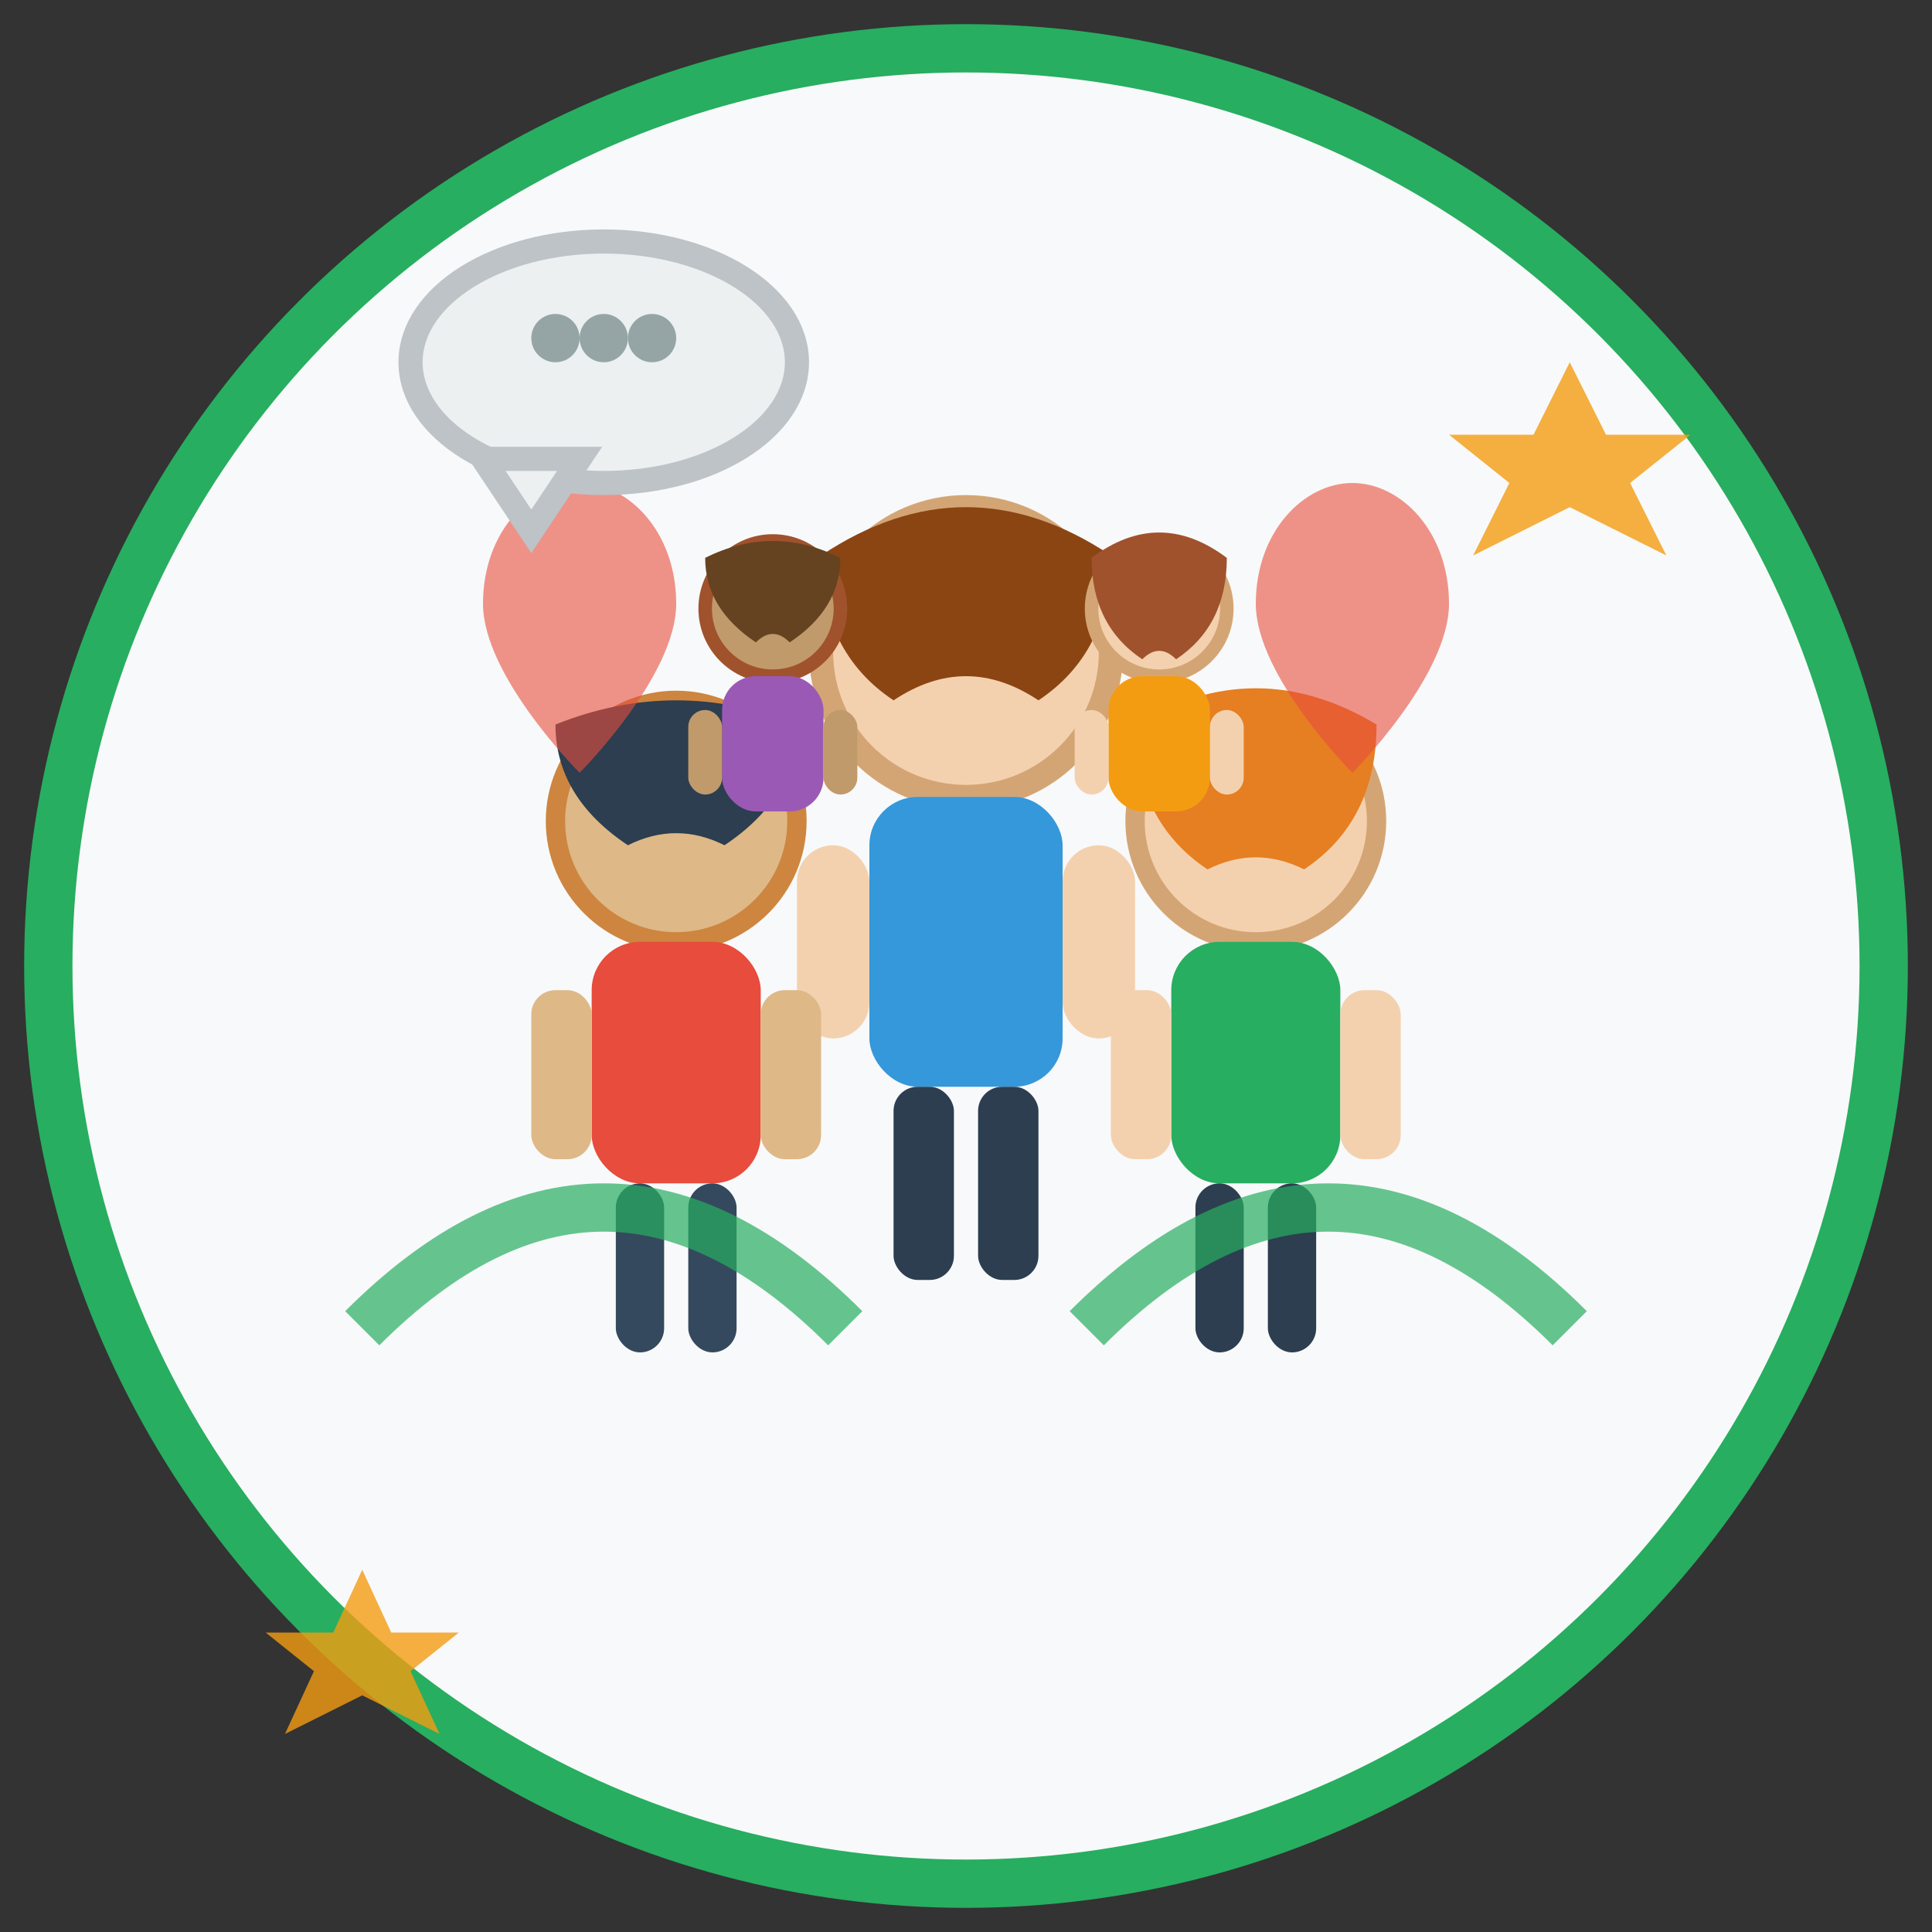 <svg width="80" height="80" viewBox="0 0 80 80" fill="none" xmlns="http://www.w3.org/2000/svg">
  <rect x="0" y="0" width="80" height="80" fill="#333333" stroke="none"/>
  <!-- Background circle -->
  <circle cx="40" cy="40" r="38" fill="#f8f9fa" stroke="#27ae60" stroke-width="2"/>
  
  <!-- Group of people representing community -->
  <g transform="translate(40,40)">
    <!-- Person 1 (front center) -->
    <g transform="translate(0,-5)">
      <!-- Head -->
      <circle cx="0" cy="-8" r="6" fill="#f4d1ae" stroke="#d4a574" stroke-width="1"/>
      <!-- Hair -->
      <path d="M-6 -12 Q0 -16 6 -12 Q6 -8 3 -6 Q0 -8 -3 -6 Q-6 -8 -6 -12 Z" fill="#8b4513"/>
      <!-- Body -->
      <rect x="-4" y="-2" width="8" height="12" fill="#3498db" rx="2"/>
      <!-- Arms -->
      <rect x="-7" y="0" width="3" height="8" fill="#f4d1ae" rx="1.5"/>
      <rect x="4" y="0" width="3" height="8" fill="#f4d1ae" rx="1.5"/>
      <!-- Legs -->
      <rect x="-3" y="10" width="2.5" height="8" fill="#2c3e50" rx="1"/>
      <rect x="0.5" y="10" width="2.5" height="8" fill="#2c3e50" rx="1"/>
    </g>
    
    <!-- Person 2 (left) -->
    <g transform="translate(-12,0)">
      <!-- Head -->
      <circle cx="0" cy="-6" r="5" fill="#deb887" stroke="#cd853f" stroke-width="0.8"/>
      <!-- Hair -->
      <path d="M-5 -10 Q0 -12 5 -10 Q5 -7 2 -5 Q0 -6 -2 -5 Q-5 -7 -5 -10 Z" fill="#2c3e50"/>
      <!-- Body -->
      <rect x="-3.5" y="-1" width="7" height="10" fill="#e74c3c" rx="2"/>
      <!-- Arms -->
      <rect x="-6" y="1" width="2.5" height="7" fill="#deb887" rx="1"/>
      <rect x="3.5" y="1" width="2.5" height="7" fill="#deb887" rx="1"/>
      <!-- Legs -->
      <rect x="-2.5" y="9" width="2" height="7" fill="#34495e" rx="1"/>
      <rect x="0.5" y="9" width="2" height="7" fill="#34495e" rx="1"/>
    </g>
    
    <!-- Person 3 (right) -->
    <g transform="translate(12,0)">
      <!-- Head -->
      <circle cx="0" cy="-6" r="5" fill="#f4d1ae" stroke="#d4a574" stroke-width="0.8"/>
      <!-- Hair -->
      <path d="M-5 -10 Q0 -13 5 -10 Q5 -6 2 -4 Q0 -5 -2 -4 Q-5 -6 -5 -10 Z" fill="#e67e22"/>
      <!-- Body -->
      <rect x="-3.5" y="-1" width="7" height="10" fill="#27ae60" rx="2"/>
      <!-- Arms -->
      <rect x="-6" y="1" width="2.5" height="7" fill="#f4d1ae" rx="1"/>
      <rect x="3.5" y="1" width="2.5" height="7" fill="#f4d1ae" rx="1"/>
      <!-- Legs -->
      <rect x="-2.5" y="9" width="2" height="7" fill="#2c3e50" rx="1"/>
      <rect x="0.5" y="9" width="2" height="7" fill="#2c3e50" rx="1"/>
    </g>
    
    <!-- Person 4 (back left) -->
    <g transform="translate(-8,-12) scale(0.7)">
      <!-- Head -->
      <circle cx="0" cy="-4" r="4" fill="#c19a6b" stroke="#a0522d" stroke-width="0.8"/>
      <!-- Hair -->
      <path d="M-4 -7 Q0 -9 4 -7 Q4 -4 1 -2 Q0 -3 -1 -2 Q-4 -4 -4 -7 Z" fill="#654321"/>
      <!-- Body -->
      <rect x="-3" y="0" width="6" height="8" fill="#9b59b6" rx="2"/>
      <!-- Arms -->
      <rect x="-5" y="2" width="2" height="5" fill="#c19a6b" rx="1"/>
      <rect x="3" y="2" width="2" height="5" fill="#c19a6b" rx="1"/>
    </g>
    
    <!-- Person 5 (back right) -->
    <g transform="translate(8,-12) scale(0.7)">
      <!-- Head -->
      <circle cx="0" cy="-4" r="4" fill="#f4d1ae" stroke="#d4a574" stroke-width="0.8"/>
      <!-- Hair -->
      <path d="M-4 -7 Q0 -10 4 -7 Q4 -3 1 -1 Q0 -2 -1 -1 Q-4 -3 -4 -7 Z" fill="#a0522d"/>
      <!-- Body -->
      <rect x="-3" y="0" width="6" height="8" fill="#f39c12" rx="2"/>
      <!-- Arms -->
      <rect x="-5" y="2" width="2" height="5" fill="#f4d1ae" rx="1"/>
      <rect x="3" y="2" width="2" height="5" fill="#f4d1ae" rx="1"/>
    </g>
  </g>
  
  <!-- Connection/unity symbols -->
  <!-- Hearts representing friendship and community -->
  <g fill="#e74c3c" opacity="0.6">
    <path d="M20 25 C20 22, 22 20, 24 20 C26 20, 28 22, 28 25 C28 28, 24 32, 24 32 C24 32, 20 28, 20 25 Z"/>
    <path d="M52 25 C52 22, 54 20, 56 20 C58 20, 60 22, 60 25 C60 28, 56 32, 56 32 C56 32, 52 28, 52 25 Z"/>
  </g>
  
  <!-- Connecting arcs -->
  <path d="M15 55 Q25 45 35 55" stroke="#27ae60" stroke-width="2" fill="none" opacity="0.7"/>
  <path d="M45 55 Q55 45 65 55" stroke="#27ae60" stroke-width="2" fill="none" opacity="0.7"/>
  
  <!-- Small stars representing achievements/success -->
  <g fill="#f39c12" opacity="0.8">
    <path d="M65 15 L66.5 18 L70 18 L67.5 20 L69 23 L65 21 L61 23 L62.5 20 L60 18 L63.5 18 Z"/>
    <path d="M15 65 L16.2 67.6 L19 67.6 L17 69.2 L18.2 71.8 L15 70.2 L11.8 71.8 L13 69.2 L11 67.6 L13.8 67.6 Z"/>
  </g>
  
  <!-- Speech bubbles indicating communication -->
  <g transform="translate(25,15)">
    <ellipse cx="0" cy="0" rx="8" ry="5" fill="#ecf0f1" stroke="#bdc3c7" stroke-width="1"/>
    <path d="M-5 4 L-3 7 L-1 4 Z" fill="#ecf0f1" stroke="#bdc3c7" stroke-width="1"/>
    <circle cx="-2" cy="-1" r="1" fill="#95a5a6"/>
    <circle cx="0" cy="-1" r="1" fill="#95a5a6"/>
    <circle cx="2" cy="-1" r="1" fill="#95a5a6"/>
  </g>
</svg>
